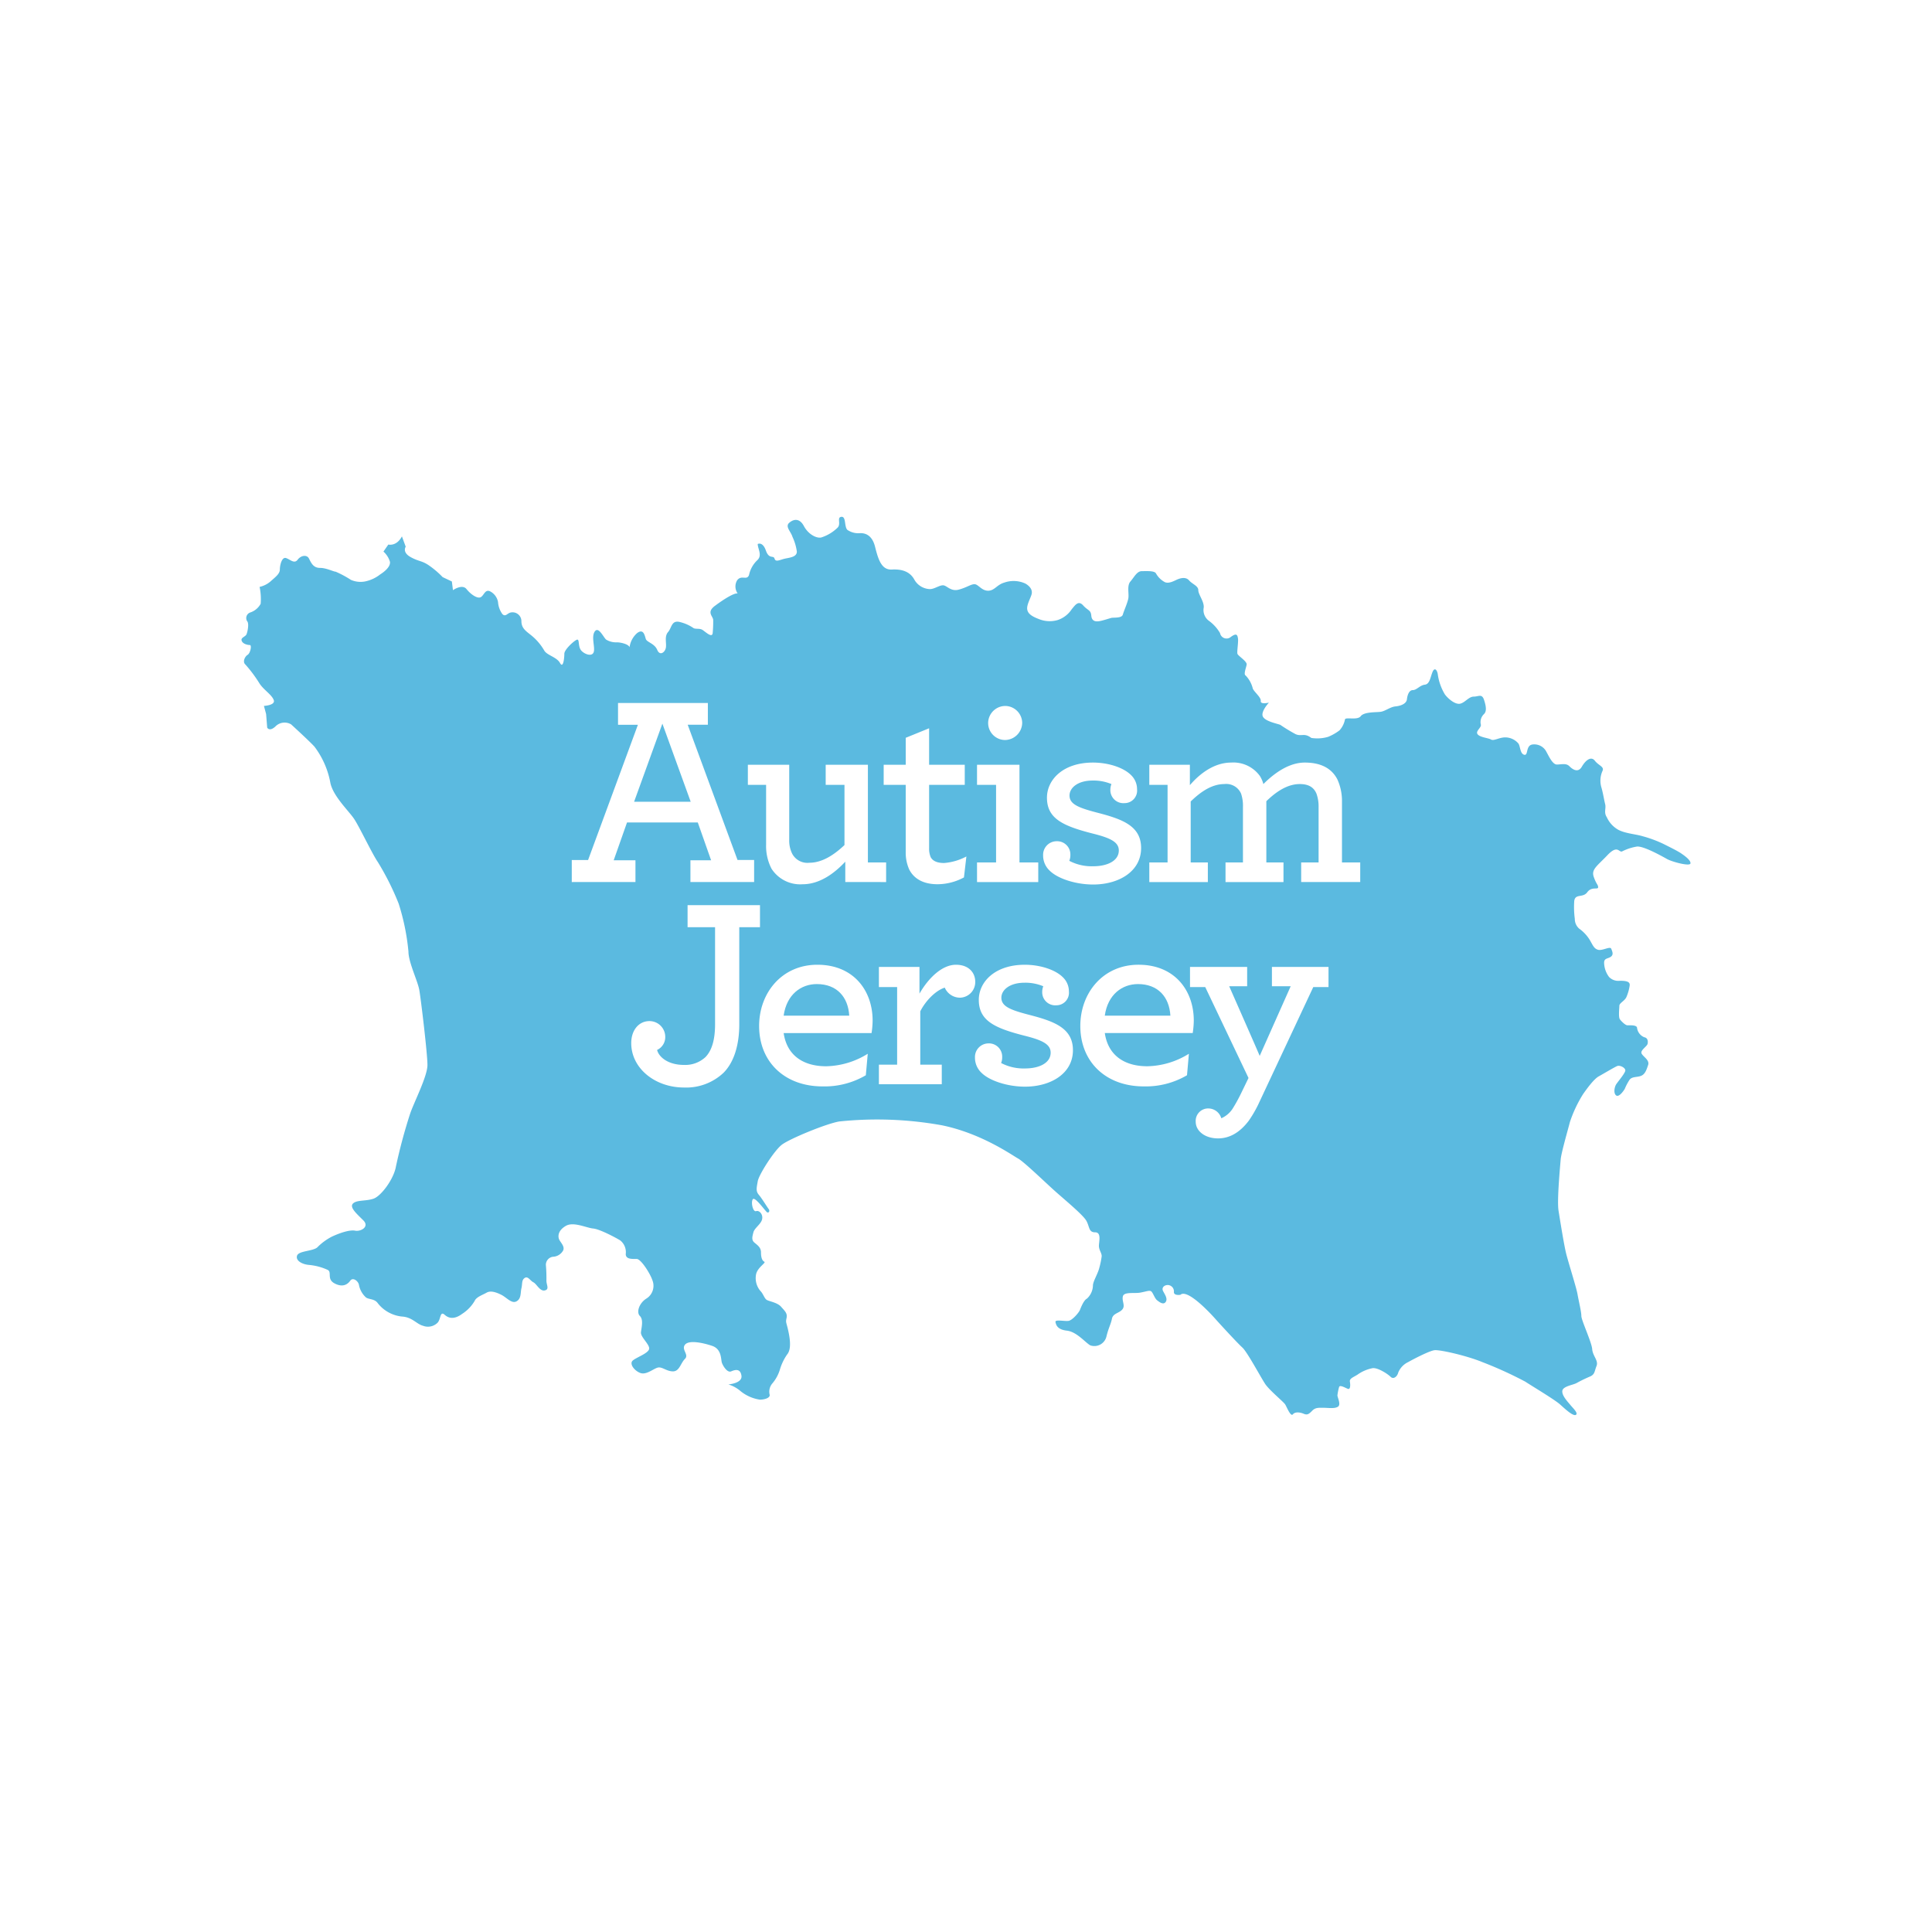 <?xml version="1.0" encoding="UTF-8"?>
<svg xmlns="http://www.w3.org/2000/svg" xmlns:xlink="http://www.w3.org/1999/xlink" width="400" height="400" viewBox="0 0 400 400">
  <defs>
    <clipPath id="clip-Jersey-autism-logo">
      <rect width="400" height="400"></rect>
    </clipPath>
  </defs>
  <g id="Jersey-autism-logo" clip-path="url(#clip-Jersey-autism-logo)">
    <g id="Group_526" data-name="Group 526" transform="translate(50 105)">
      <path id="Path_755" data-name="Path 755" d="M110.022,57.828c-3.268,0-6.259,2.144-6.878,6.536h13.582C116.5,60.476,114.134,57.828,110.022,57.828Z" transform="translate(75.591 40.914)" fill="#5bbae0"></path>
      <path id="Path_756" data-name="Path 756" d="M71.646,57.828c-3.266,0-6.25,2.144-6.871,6.536H78.354C78.128,60.476,75.763,57.828,71.646,57.828Z" transform="translate(47.471 40.914)" fill="#5bbae0"></path>
      <path id="Path_757" data-name="Path 757" d="M52.764,26.713,46.906,42.887H58.627Z" transform="translate(34.376 18.111)" fill="#5bbae0"></path>
      <path id="Path_758" data-name="Path 758" d="M297.971,71.623c-.676-.449-2.022-1.123-3.6-1.91a25.109,25.109,0,0,0-4.273-1.579c-1.468-.449-3.6-.56-5.065-1.346a5.653,5.653,0,0,1-2.358-2.589c-.676-1.012-.114-1.8-.343-2.7s-.447-2.358-.785-3.485a4.934,4.934,0,0,1,.222-3.376c.454-.9-.783-1.125-1.568-2.133s-1.913-.114-2.7,1.234-1.913.563-2.584-.111-1.688-.34-2.587-.34-1.691-1.8-2.138-2.585a2.811,2.811,0,0,0-2.812-1.575c-1.575.114-.9,2.364-1.8,2.138s-.79-1.8-1.237-2.365a3.623,3.623,0,0,0-2.7-1.234c-1.237,0-2.365.787-2.929.449s-2.357-.449-2.811-1.125.9-1.348.676-2.024a2.274,2.274,0,0,1,.676-2.137c.563-.561.445-1.575,0-2.923s-1.13-.679-2.144-.679-1.792,1.241-2.806,1.464-2.475-1.012-3.149-1.911a10.952,10.952,0,0,1-1.461-4.05c-.116-1.014-.678-1.686-1.125-.563s-.567,2.475-1.58,2.589-1.683,1.121-2.473,1.121-1.125,1.015-1.232,1.915-1.242,1.352-2.365,1.461-2.137,1.015-3.15,1.128-3.369,0-4.05.9-3.145.113-3.259.674a4.708,4.708,0,0,1-1.121,2.249,10.269,10.269,0,0,1-2.367,1.35,7.919,7.919,0,0,1-3.481.225c-1.466-1.126-2.027-.225-3.265-.788a35.106,35.106,0,0,1-3.145-1.913c-.452-.224-3.041-.672-3.6-1.684s1.237-2.925,1.237-2.925-1.8.449-1.691-.34-1.575-2.024-1.683-2.7a5.843,5.843,0,0,0-1.459-2.585c-.454-.225.107-1.575.222-2.249s-1.8-1.8-1.913-2.251.224-2.473.116-3.147-.23-1.237-1.468-.338a1.368,1.368,0,0,1-2.246-.785,8.385,8.385,0,0,0-2.364-2.587,2.773,2.773,0,0,1-1.015-2.7c.114-1.237-1.123-2.7-1.123-3.6s-1.236-1.237-1.911-2.024-1.8-.452-2.36-.227-1.8,1.014-2.7.565a4.558,4.558,0,0,1-1.8-1.8c-.338-.563-1.908-.452-2.923-.452s-1.573,1.236-2.358,2.138-.229,2.585-.452,3.6-.9,2.476-1.121,3.261-1.915.565-2.365.678-1.8.563-2.475.674-1.575.111-1.686-1.126-.676-1.01-1.69-2.135-1.683,0-2.36.785a5.554,5.554,0,0,1-2.925,2.251,5.936,5.936,0,0,1-3.935-.227c-1.461-.558-2.253-1.125-2.365-2.024s.676-2.246.9-3.034-.114-1.577-1.242-2.253a5.808,5.808,0,0,0-4.382-.224c-1.575.449-2.027,1.688-3.377,1.688s-2.026-1.35-2.809-1.35-1.575.678-3.261,1.126-2.478-.9-3.263-.9-1.8.79-2.7.79a3.848,3.848,0,0,1-3.265-2.029c-.9-1.573-2.475-2.137-4.611-2.022s-2.812-2.027-3.488-4.724-2.36-2.811-3.033-2.811a4.041,4.041,0,0,1-2.7-.678c-.676-.674-.23-2.812-1.241-2.7s0,1.459-.788,2.248a8.627,8.627,0,0,1-3.374,2.026c-1.01.224-2.7-.674-3.6-2.364S114.3,2.454,113.4,3.24s.343,1.8.679,2.923a10.5,10.5,0,0,1,.9,3.038c0,1.128-1.466,1.239-2.478,1.463s-1.908.788-2.135,0-1.126.222-1.8-1.688-1.686-1.348-1.686-1.348c0,1.01,1.015,2.362-.111,3.374a5.879,5.879,0,0,0-1.688,3.034c-.449,1.241-1.572-.109-2.475,1.126a2.5,2.5,0,0,0,.113,2.7C101.936,17.75,99.8,19.1,98,20.448s-.34,2.14-.34,2.925a25.725,25.725,0,0,1-.107,2.7c-.113,1.123-1.575-.34-2.14-.676s-1.348-.113-1.8-.34a8.429,8.429,0,0,0-2.7-1.234c-1.913-.565-1.8,1.123-2.587,2.021s-.334,2.138-.449,3.15-1.237,1.913-1.8.565-2.135-1.577-2.365-2.253-.447-2.249-1.8-1.234A4.73,4.73,0,0,0,80.343,29c-.23-.671-1.918-1.012-2.592-1.012a3.978,3.978,0,0,1-2.249-.56c-.56-.452-1.575-2.812-2.358-1.69s.109,3.261-.224,4.275S71,30.46,70.33,29.672s-.338-2.248-.79-2.248-2.7,2.022-2.7,2.92-.224,3.15-.9,1.915-2.7-1.573-3.266-2.587a11.407,11.407,0,0,0-2.7-3.147c-1.121-.9-2.022-1.466-2.022-2.927a1.833,1.833,0,0,0-2.138-1.8c-.785.114-1.125,1.014-1.8.341a4.8,4.8,0,0,1-.9-2.476,3.1,3.1,0,0,0-1.686-2.251c-1.015-.447-1.237.9-1.913,1.236s-2.027-.56-2.927-1.683-2.807.222-2.807.222l-.229-1.8-1.906-.9a18.357,18.357,0,0,0-2.591-2.249c-1.69-1.236-2.251-.9-4.05-1.906S34,8.19,34,8.19l-.787-2.137C32.089,8.19,30.4,7.741,30.4,7.741L29.389,9.2a4.556,4.556,0,0,1,1.352,2.138c.107,1.014-1.13,2.022-2.027,2.587a7.5,7.5,0,0,1-3.149,1.461,4.934,4.934,0,0,1-2.923-.338,21.635,21.635,0,0,0-3.15-1.688c-.449,0-1.91-.785-3.261-.785s-1.8-1.015-2.249-1.913-1.686-.674-2.36.222-1.466,0-2.364-.334S7.94,12.014,7.94,12.913,7,14.485,5.994,15.388a5.144,5.144,0,0,1-2.248,1.123A12.192,12.192,0,0,1,3.97,20a3.8,3.8,0,0,1-2.138,1.8,1.225,1.225,0,0,0-.674,1.8c.452.451.114,2.137-.111,2.7s-1.236.672-1.015,1.348,1.241.9,1.693.9.107,1.688-.452,2.024S.149,32.035.821,32.6a28.056,28.056,0,0,1,2.925,3.935c.9,1.348,2.473,2.251,2.92,3.374s-2.022,1.241-2.022,1.241l.451,1.686.224,2.811s.451.9,1.686-.225a2.657,2.657,0,0,1,3.263-.451s3.823,3.488,4.836,4.611a17.712,17.712,0,0,1,3.26,7.313c.451,2.812,3.826,5.961,4.951,7.647s3.712,7.2,4.951,9a55.565,55.565,0,0,1,4.273,8.546,46.854,46.854,0,0,1,2.024,9.9c0,2.249,1.913,6.075,2.249,7.987s1.686,13.161,1.686,15.52-2.814,7.762-3.6,10.123a110.709,110.709,0,0,0-2.927,10.908c-.451,2.589-3.038,6.077-4.615,6.639s-3.481.224-4.272,1.01.79,2.14,2.137,3.488-.558,2.358-1.684,2.135-3.15.452-4.836,1.239a11.825,11.825,0,0,0-3.039,2.248c-1.014.792-3.819.676-4.159,1.684s1.012,1.8,2.475,1.92a11.852,11.852,0,0,1,3.824,1.009c1.009.447-.229,1.913,1.459,2.811s2.7.223,3.261-.56,1.684.109,1.8.9a4.665,4.665,0,0,0,1.466,2.589c.671.449,1.8.224,2.475,1.239a7.321,7.321,0,0,0,4.947,2.7c2.14.111,3.038,1.575,4.384,1.913a2.82,2.82,0,0,0,3.041-.676c.669-.79.447-2.475,1.461-1.575s2.251.785,3.6-.227a7.93,7.93,0,0,0,2.591-2.7c.338-.787,1.686-1.236,2.475-1.688s1.91-.111,3.034.452,2.137,1.915,3.152,1.348.787-1.8,1.01-2.7,0-1.69.676-2.137,1.125.563,1.8.9,1.352,1.913,2.358,1.684.338-1.123.338-2.021a30.874,30.874,0,0,0-.111-3.26,1.685,1.685,0,0,1,1.459-1.691,2.527,2.527,0,0,0,2.14-1.352c.338-.9-.676-1.683-.9-2.358s-.113-1.8,1.463-2.7,4.273.445,5.625.561,4.722,1.91,5.62,2.473a3.112,3.112,0,0,1,1.128,2.814c0,1.123,1.345,1.01,2.251,1.01s2.809,3.038,3.258,4.384a3.113,3.113,0,0,1-1.237,3.826c-1.461.9-2.133,2.812-1.348,3.6s.336,2.36.227,3.377,1.91,2.585,1.683,3.485-2.582,1.683-3.374,2.358.338,2.144,1.575,2.589,2.7-.9,3.6-1.121,1.8.783,3.143.783,1.575-1.69,2.475-2.582-.785-1.913,0-2.927,3.6-.452,5.623.224,1.8,2.811,2.026,3.488,1.125,2.135,1.911,1.8,1.915-.674,2.142.9-2.705,1.8-2.705,1.8a6.891,6.891,0,0,1,2.478,1.352,8.229,8.229,0,0,0,4.046,1.8c.9,0,2.144-.331,2.024-1.014a2.623,2.623,0,0,1,.567-2.36,7.982,7.982,0,0,0,1.573-2.927,10.831,10.831,0,0,1,1.461-3.034c.676-.787.792-2.247.338-4.5s-.676-2.027-.449-3.039-.34-1.456-1.126-2.362-2.589-1.123-3.034-1.459-.678-1.239-1.239-1.8a4.094,4.094,0,0,1-.9-3.488c.34-1.457,2.142-2.36,1.688-2.582s-.676-.906-.676-1.913-.672-1.466-1.346-2.026-.449-1.237-.225-2.137,1.572-1.69,1.8-2.7-.561-1.911-1.239-1.688-1.121-1.91-.671-2.476,2.587,2.476,2.923,2.7.679-.227.334-.676-1.348-2.137-2.022-2.927-.452-1.461-.225-2.809,3.376-6.3,4.953-7.536,9.221-4.386,11.919-4.84a75.559,75.559,0,0,1,21.257.79c8.212,1.684,14.508,6.186,15.745,6.862s5.514,4.836,7.652,6.748,5.847,4.949,6.523,6.186.449,2.362,1.8,2.362.785,1.91.785,2.812.674,1.572.561,2.248a17.924,17.924,0,0,1-.561,2.587c-.338,1.125-1.237,2.585-1.237,3.377a3.814,3.814,0,0,1-1.237,2.7c-.669.338-1.236,1.8-1.459,2.36s-1.575,2.137-2.362,2.251-2.811-.336-2.7.224.336,1.575,2.364,1.8,3.826,2.473,4.835,3.039a2.566,2.566,0,0,0,3.374-1.913c.452-1.8.9-2.475,1.121-3.6s1.468-1.119,2.144-1.91-.114-1.688.111-2.7,2.364-.565,3.6-.79,1.684-.451,2.137-.336.785,1.463,1.346,1.913,1.35,1.012,1.8.333-.224-1.568-.56-2.246.22-1.237,1.007-1.237a1.308,1.308,0,0,1,1.237,1.463c0,.787,1.352.563,1.352.563,1.461-1.35,6.408,4.05,7.2,4.946s4.611,5.062,5.62,5.963,3.824,6.185,4.724,7.536,3.826,3.712,4.164,4.273,1.125,2.589,1.577,2.029,1.461-.454,2.251-.116,1.123,0,1.8-.676,1.461-.561,2.36-.561,2.251.225,2.927-.229-.113-1.906-.113-2.358a11.1,11.1,0,0,1,.336-1.684c.116-.561,1.23.109,1.8.338s.561-.792.447-1.466.676-.9,1.58-1.468a7.977,7.977,0,0,1,3.145-1.345c1.121-.109,3.149,1.237,3.71,1.8s1.353,0,1.577-.9a4.134,4.134,0,0,1,2.026-2.14c.787-.447,4.389-2.362,5.51-2.476s6.633,1.128,9.9,2.476a81.068,81.068,0,0,1,8.883,4.05c1.353.9,6.077,3.71,7.2,4.724s2.7,2.475,3.258,2.137-.676-1.461-1.123-2.021-1.8-1.92-1.691-2.929,2.369-1.237,3.043-1.683a30.846,30.846,0,0,1,2.807-1.352c.9-.452.792-1.015,1.237-2.137s-.785-2.029-.9-3.488-2.244-5.963-2.244-6.862-.561-3.149-.792-4.5-1.915-6.637-2.36-8.439-1.236-6.746-1.575-8.883.34-9.222.447-10.574,1.573-6.408,1.913-7.76a26.731,26.731,0,0,1,2.7-5.739c.783-1.123,2.246-3.145,3.26-3.708s3.266-1.91,3.826-2.14,1.684.338,1.684.9-1.575,2.362-1.915,2.923-.56,1.8,0,2.248,1.468-.787,1.8-1.348a11.123,11.123,0,0,1,1.014-1.913c.563-.676,1.534-.447,2.367-.785s1.121-1.237,1.459-2.251-1.014-1.686-1.352-2.358,1.128-1.466,1.244-2.029,0-1.234-.683-1.346a2.423,2.423,0,0,1-1.5-1.913c0-.679-1.534-.56-1.979-.56s-1.237-.792-1.577-1.242-.113-2.246-.113-2.811,1.121-1.01,1.461-1.8a9.39,9.39,0,0,0,.674-2.362c.116-.787-.56-1.01-2.022-1.01a2.652,2.652,0,0,1-2.249-.79,5.11,5.11,0,0,1-1.009-2.7c-.114-1.234.671-1.01,1.346-1.459s.338-1.125.114-1.686-1.806.451-2.7.225-1.123-1.012-1.8-2.138a8.075,8.075,0,0,0-2.138-2.248,2.664,2.664,0,0,1-.9-2.026,18.488,18.488,0,0,1-.116-3.712c.229-1.573,1.8-.563,2.7-1.8s2.244-.454,2.244-1.017-.338-.558-.9-2.135.676-2.249,2.812-4.5,2.364-.561,3.034-.785a10.4,10.4,0,0,1,3.109-1.017c1.424-.111,5.214,2.026,6.228,2.592s4.726,1.575,4.835.9S298.647,72.073,297.971,71.623ZM168.736,69.169a2.736,2.736,0,0,1,2.873,2.818,3.1,3.1,0,0,1-.224,1.237,9.96,9.96,0,0,0,4.953,1.126c2.934,0,5.3-1.126,5.3-3.268,0-1.747-1.747-2.589-5.355-3.492-6.2-1.577-9.522-3.1-9.522-7.437,0-3.719,3.324-7.271,9.522-7.271,3.157,0,6.313,1.014,7.891,2.594a4.041,4.041,0,0,1,1.241,2.929,2.6,2.6,0,0,1-2.6,2.875,2.7,2.7,0,0,1-2.929-2.705,3.2,3.2,0,0,1,.225-1.241,9.573,9.573,0,0,0-3.887-.731c-3.1,0-4.791,1.518-4.791,3.1,0,1.8,1.858,2.539,5.748,3.552,5.242,1.352,9.073,2.76,9.073,7.325,0,4.845-4.622,7.55-9.922,7.55-3.663,0-7.379-1.241-9.011-2.875a4.262,4.262,0,0,1-1.355-3.154A2.807,2.807,0,0,1,168.736,69.169ZM158.141,41.161a3.55,3.55,0,0,1,3.493,3.5,3.61,3.61,0,0,1-3.549,3.551,3.526,3.526,0,0,1-3.5-3.551A3.565,3.565,0,0,1,158.141,41.161Zm-5.859,32.4h3.944V57.5h-3.944V53.334h8.789V73.564h3.889v4.055H152.283ZM132.956,53.334h4.564v-5.58l4.843-1.972v7.552h7.38V57.5h-7.38V70.633a4.436,4.436,0,0,0,.338,1.859c.451.788,1.353,1.184,2.762,1.184a11.752,11.752,0,0,0,4.618-1.352l-.506,4.337a11.629,11.629,0,0,1-5.465,1.411c-2.7,0-4.788-.96-5.861-3.043a8.488,8.488,0,0,1-.73-3.551V57.5h-4.564ZM68.379,77.619V73.056h3.379l10.314-28H77.956V40.542h18.6v4.509H92.383l10.314,28h3.436v4.563H92.946v-4.5h4.282l-2.759-7.834H79.818l-2.76,7.834h4.507v4.5Zm34.68,9.347v20.115c0,4.343-1.126,7.891-3.266,10.032a11.263,11.263,0,0,1-8.17,3.045c-6.029,0-10.933-4-10.933-9.188,0-2.7,1.58-4.564,3.778-4.564a3.27,3.27,0,0,1,3.266,3.27,2.929,2.929,0,0,1-1.691,2.705c.34,1.409,2.2,3.1,5.58,3.1a6.134,6.134,0,0,0,4.452-1.636c1.352-1.412,1.972-3.665,1.972-6.819V86.966H92.355V82.4h14.991v4.563Zm27.388,21.919h-18.2c.674,4.623,4.057,6.874,8.789,6.874a16.9,16.9,0,0,0,8.623-2.589l-.4,4.45a16.848,16.848,0,0,1-8.962,2.308c-7.829,0-13.128-5.07-13.128-12.51,0-6.817,4.677-12.678,12.061-12.678,7.495,0,11.437,5.355,11.437,11.555A17.8,17.8,0,0,1,130.447,108.885Zm-5.438-31.266V73.4c-2.31,2.478-5.351,4.677-8.846,4.677a7.068,7.068,0,0,1-6.424-3.213,10.194,10.194,0,0,1-1.126-4.958V57.5h-3.776V53.334H113.4v15.5a6.108,6.108,0,0,0,.62,2.929,3.558,3.558,0,0,0,3.552,1.859c2.646,0,5.128-1.632,7.268-3.663V57.5h-3.89V53.334h8.739V73.564h3.774v4.055Zm23.808,23.94a3.444,3.444,0,0,1-3.214-2.079c-1.8.56-3.887,2.587-5.07,4.9v11.042h4.452v4.055H131.968v-4.055h3.774V99.363h-3.774V95.193h8.4v5.523c1.915-3.324,4.731-5.975,7.548-5.975,2.65,0,4,1.634,4,3.549A3.238,3.238,0,0,1,148.817,101.558Zm13.409,18.424c-3.66,0-7.382-1.237-9.014-2.87a4.259,4.259,0,0,1-1.353-3.152,2.81,2.81,0,0,1,2.76-2.937,2.737,2.737,0,0,1,2.871,2.823,3.032,3.032,0,0,1-.22,1.237,10.01,10.01,0,0,0,4.956,1.128c2.93,0,5.3-1.128,5.3-3.272,0-1.747-1.747-2.589-5.351-3.493-6.2-1.575-9.524-3.095-9.524-7.434,0-3.722,3.325-7.271,9.524-7.271,3.154,0,6.311,1.015,7.886,2.592a4.058,4.058,0,0,1,1.244,2.93,2.6,2.6,0,0,1-2.592,2.871,2.7,2.7,0,0,1-2.934-2.7A3.2,3.2,0,0,1,166,99.193a9.561,9.561,0,0,0-3.889-.73c-3.1,0-4.788,1.518-4.788,3.095,0,1.806,1.859,2.54,5.746,3.551,5.242,1.35,9.07,2.762,9.07,7.325C172.141,117.284,167.521,119.982,162.226,119.982Zm34.711-11.1h-18.2c.678,4.623,4.06,6.874,8.794,6.874a16.884,16.884,0,0,0,8.618-2.589l-.392,4.45a16.858,16.858,0,0,1-8.964,2.308c-7.831,0-13.125-5.07-13.125-12.51,0-6.817,4.677-12.678,12.057-12.678,7.5,0,11.435,5.355,11.435,11.555A18.313,18.313,0,0,1,196.937,108.885Zm28.117-9.522H221.9l-11.437,24.4a25.167,25.167,0,0,1-1.915,3.266c-1.8,2.371-3.89,3.665-6.37,3.665-2.7,0-4.616-1.525-4.616-3.438a2.572,2.572,0,0,1,2.648-2.76,2.814,2.814,0,0,1,2.648,2.031,5.345,5.345,0,0,0,2.476-2.2c.452-.731.96-1.631,1.521-2.76l1.636-3.379-8.959-18.822h-3.154V95.193h11.832v4h-3.72s6.365,14.423,6.313,14.423l6.42-14.423h-3.885v-4h11.719Zm6.566-21.744H219.393V73.564H223v-11.5a7.728,7.728,0,0,0-.447-2.762c-.568-1.35-1.693-1.972-3.44-1.972-2.48,0-4.79,1.466-6.93,3.551V73.564h3.549v4.055h-12V73.564h3.608v-11.5a7.83,7.83,0,0,0-.393-2.762,3.339,3.339,0,0,0-3.44-1.972c-2.591,0-4.9,1.579-6.987,3.608V73.564h3.552v4.055h-12.12V73.564h3.781V57.5h-3.781V53.334h8.4v4.226c2.029-2.367,5.017-4.679,8.566-4.679a6.761,6.761,0,0,1,5.916,2.762,5.828,5.828,0,0,1,.733,1.69c2.481-2.48,5.465-4.452,8.569-4.452,3.49,0,5.632,1.3,6.758,3.493A10.758,10.758,0,0,1,227.841,61V73.564h3.779Z" transform="translate(0 0)" fill="#5bbae0"></path>
    </g>
  </g>
</svg>
